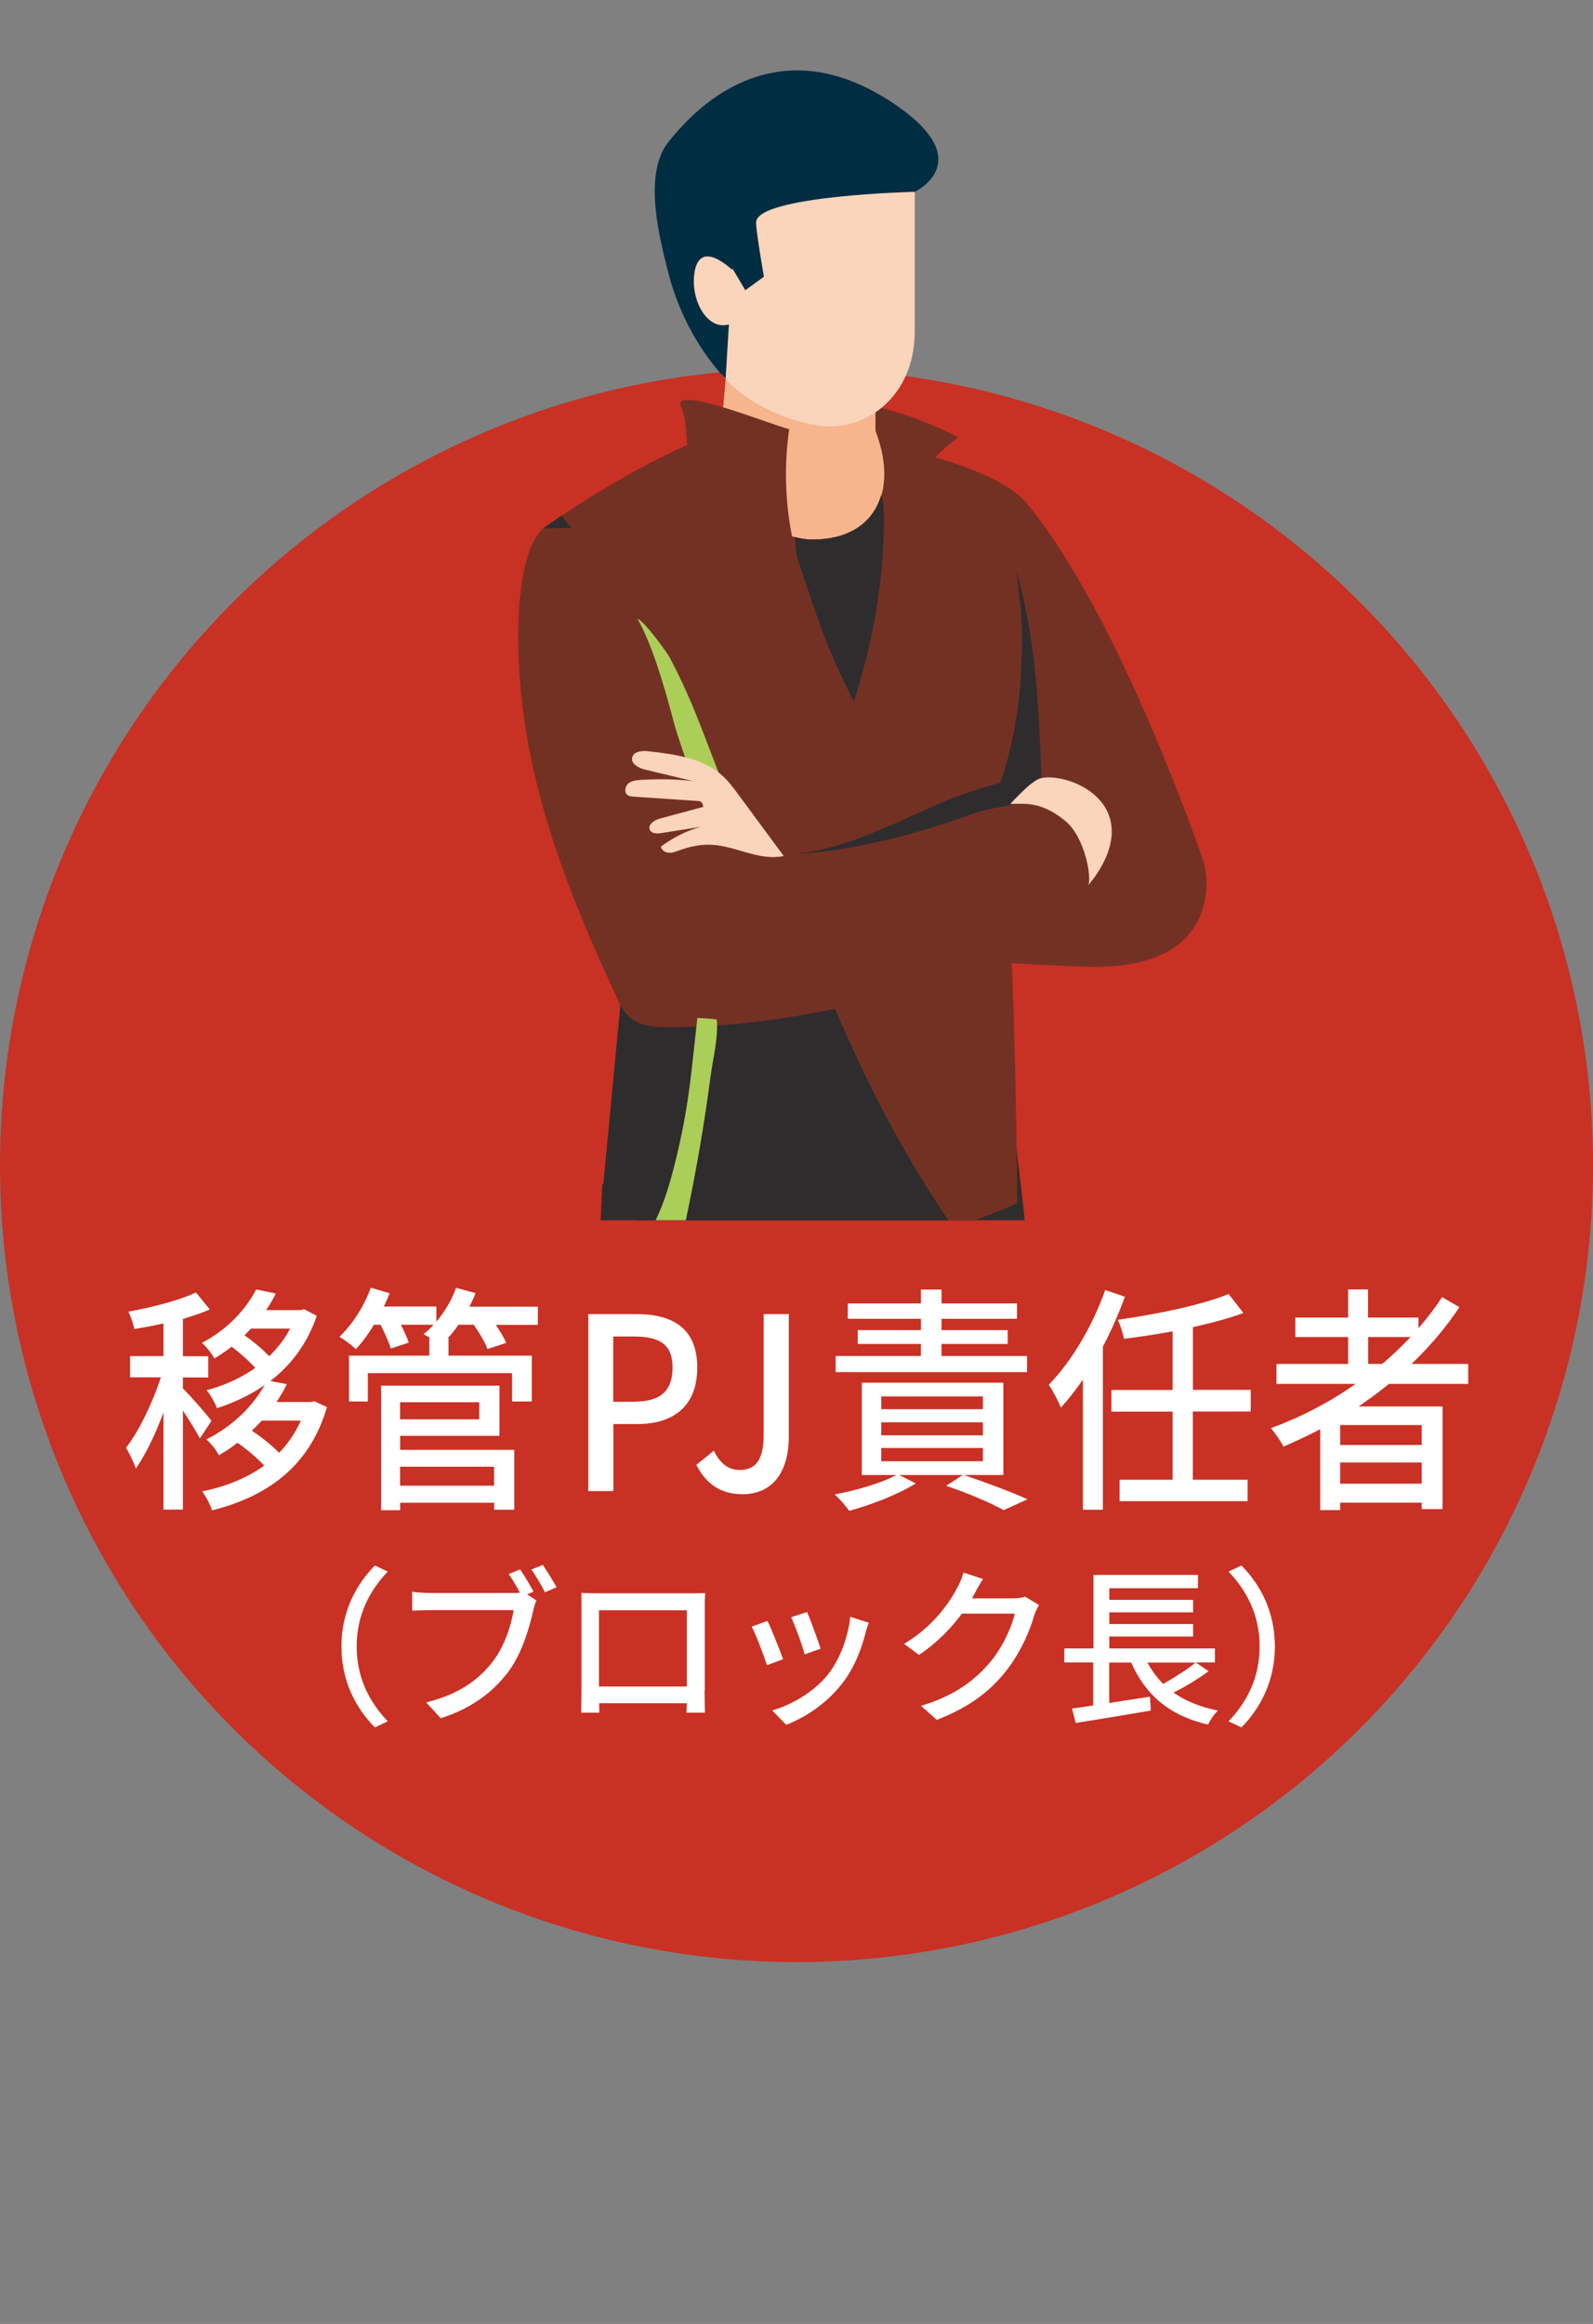 <?xml version="1.0" encoding="UTF-8"?><svg id="b" xmlns="http://www.w3.org/2000/svg" xmlns:xlink="http://www.w3.org/1999/xlink" viewBox="0 0 128.54 187.46"><rect x="0" y="0" width="128.54" height="187.46" fill="#808080" stroke="none"/><defs><clipPath id="d"><rect x="33.75" y="0" width="68.35" height="98.43" transform="translate(135.85 98.43) rotate(-180)" style="fill:none;"/></clipPath></defs><g id="c"><g><circle cx="64.27" cy="94" r="64.27" style="fill:#c83124;"/><g><path d="M16.12,116.03c-.26-.54-.84-1.45-1.36-2.25v7.99h-1.57v-7.84c-.65,1.76-1.45,3.43-2.23,4.52-.16-.5-.54-1.24-.79-1.67,1.03-1.32,2.15-3.63,2.81-5.68h-2.48v-1.71h2.69v-2.64c-.8,.19-1.61,.33-2.36,.45-.07-.41-.28-1.01-.47-1.4,1.94-.35,4.14-.91,5.45-1.55l1.12,1.38c-.63,.27-1.38,.52-2.17,.76v3.01h2.04v1.71h-2.04v.89c.51,.48,1.99,2.17,2.3,2.62l-.94,1.42Zm10.26-2.52c-1.43,4.91-4.99,7.25-9.27,8.32-.14-.45-.51-1.16-.8-1.53,1.85-.37,3.58-1.05,5.01-2.08-.58-.62-1.4-1.32-2.16-1.84-.47,.37-.96,.7-1.5,1.01-.21-.43-.68-1.01-1.01-1.28,2.27-1.14,3.82-2.81,4.7-4.38-1.17,.81-2.48,1.42-3.84,1.86-.17-.45-.54-1.11-.84-1.45,1.4-.37,2.76-.97,3.93-1.8-.51-.56-1.26-1.22-1.9-1.71-.44,.33-.89,.64-1.4,.95-.21-.39-.68-.99-1.01-1.26,2.18-1.14,3.61-2.81,4.38-4.31l1.59,.33c-.23,.45-.49,.91-.79,1.34h2.78l.28-.08,1.03,.54c-.77,2.27-2.09,3.98-3.75,5.26l1.34,.25c-.24,.48-.52,.97-.84,1.44h2.76l.3-.06,1.03,.48Zm-6.13-6.34c-.16,.17-.35,.37-.52,.54,.68,.48,1.47,1.12,1.99,1.69,.68-.66,1.26-1.4,1.69-2.23h-3.16Zm.87,7.43c-.26,.27-.52,.54-.8,.81,.77,.5,1.62,1.18,2.2,1.78,.72-.74,1.31-1.61,1.76-2.6h-3.16Z" style="fill:#fff;"/><path d="M43.4,106.87h-3.39c.33,.5,.66,1.03,.84,1.45l-1.52,.5c-.17-.52-.65-1.3-1.1-1.96h-1.24c-.26,.39-.54,.74-.84,1.07h.04v1.42h6.72v3.7h-1.59v-2.29h-11.64v2.29h-1.52v-3.7h6.48v-1.42h.09c-.21-.12-.4-.23-.56-.31,.28-.21,.56-.48,.82-.76h-2.64c.26,.52,.51,1.05,.63,1.44l-1.45,.48c-.14-.5-.49-1.26-.82-1.92h-.54c-.45,.76-.96,1.44-1.45,1.96-.31-.29-.94-.76-1.33-.99,1.03-.97,1.99-2.46,2.53-3.96l1.52,.45c-.14,.35-.3,.72-.47,1.07h4.24v1.22c.68-.8,1.24-1.75,1.59-2.73l1.57,.43c-.14,.37-.31,.74-.49,1.09h5.52v1.47Zm-11.12,10.08h9.22v4.83h-1.62v-.56h-7.59v.6h-1.54v-10.05h9.55v4.05h-8.01v1.12Zm0-3.84v1.38h6.39v-1.38h-6.39Zm0,5.2v1.53h7.59v-1.53h-7.59Z" style="fill:#fff;"/><path d="M47.46,106h3.89c2.86,0,4.91,1.09,4.91,4.31s-2.04,4.56-4.83,4.56h-1.94v5.41h-2.02v-14.27Zm3.77,7.06c2.06,0,3.04-.87,3.04-2.75s-1.06-2.5-3.11-2.5h-1.68v5.26h1.75Z" style="fill:#fff;"/><path d="M56.19,118.16l1.41-1.14c.54,1.11,1.24,1.55,2.08,1.55,1.29,0,1.94-.78,1.94-2.87v-9.7h2.03v9.91c0,2.56-1.12,4.62-3.74,4.62-1.73,0-2.92-.8-3.72-2.37Z" style="fill:#fff;"/><path d="M77.78,118.98c1.83,.62,3.91,1.4,5.13,1.96l-1.92,.87c-1.01-.56-2.83-1.34-4.64-1.96l1.34-.87h-5.13l1.33,.68c-1.41,.89-3.61,1.73-5.36,2.21-.26-.35-.82-1.03-1.19-1.32,1.75-.33,3.77-.91,4.99-1.57h-2.79v-7.45h11.42v7.45h-3.18Zm5.08-8.3h-15.43v-1.3h6.88v-.97h-5.1v-1.12h5.1v-.91h-5.9v-1.24h5.9v-1.12h1.66v1.12h6.09v1.24h-6.09v.91h5.34v1.12h-5.34v.97h6.9v1.3Zm-11.75,2.99h8.2v-1.03h-8.2v1.03Zm0,2.11h8.2v-1.05h-8.2v1.05Zm0,2.09h8.2v-1.07h-8.2v1.07Z" style="fill:#fff;"/><path d="M90.77,104.6c-.49,1.36-1.1,2.73-1.78,4.03v13.15h-1.61v-10.49c-.58,.83-1.19,1.61-1.78,2.25-.16-.43-.66-1.4-.98-1.84,1.82-1.84,3.53-4.73,4.56-7.64l1.59,.54Zm5.48,9.27v5.49h4.42v1.73h-10.33v-1.73h4.28v-5.49h-4.94v-1.75h4.94v-4.73c-1.33,.25-2.67,.45-3.93,.6-.07-.43-.3-1.11-.49-1.53,3.18-.45,6.79-1.2,8.94-2.08l1.19,1.53c-1.15,.43-2.58,.81-4.07,1.14v5.06h4.66v1.75h-4.66Z" style="fill:#fff;"/><path d="M112.07,111.63c-.79,.66-1.61,1.24-2.44,1.82h6.77v8.28h-1.68v-.52h-6.58v.6h-1.61v-6.52c-.98,.5-1.97,.97-2.97,1.4-.19-.41-.7-1.12-1-1.49,2.41-.89,4.73-2.09,6.83-3.57h-6.39v-1.61h5.78v-2.17h-4.26v-1.57h4.26v-2.27h1.61v2.27h4.07v.85c.7-.8,1.34-1.63,1.9-2.5l1.4,.81c-1.1,1.67-2.41,3.18-3.86,4.58h4.57v1.61h-6.41Zm2.65,3.32h-6.58v1.61h6.58v-1.61Zm0,4.73v-1.71h-6.58v1.71h6.58Zm-3.19-9.66c.82-.68,1.57-1.42,2.29-2.17h-3.42v2.17h1.13Z" style="fill:#fff;"/></g><g><path d="M27.55,132.81c0-2.77,1.15-4.96,2.7-6.53l1.04,.49c-1.49,1.56-2.51,3.52-2.51,6.04s1.02,4.48,2.51,6.04l-1.04,.49c-1.56-1.57-2.7-3.76-2.7-6.53Z" style="fill:#fff;"/><path d="M42.53,128.61l.75,.49c-.11,.22-.18,.52-.25,.79-.3,1.39-.93,3.55-2.05,5.01-1.23,1.61-2.95,2.92-5.42,3.7l-1.17-1.28c2.68-.66,4.22-1.83,5.34-3.25,.94-1.2,1.53-2.95,1.71-4.19h-6.71c-.59,0-1.13,.03-1.47,.04v-1.52c.38,.05,1.02,.1,1.47,.1h6.62c.16,0,.38,0,.6-.03-.26-.51-.61-1.08-.9-1.5l.92-.38c.34,.49,.81,1.3,1.08,1.8l-.52,.22Zm1.27-2.38c.33,.48,.83,1.3,1.11,1.8l-.93,.41c-.3-.56-.74-1.35-1.11-1.83l.93-.38Z" style="fill:#fff;"/><path d="M56.85,136.39c0,.48,.03,1.65,.03,1.76h-1.49c.01-.07,.01-.38,.03-.76h-7.07c0,.37,0,.7,.01,.76h-1.47c0-.12,.03-1.22,.03-1.76v-6.71c0-.36,0-.82-.01-1.19,.53,.03,.97,.03,1.31,.03h7.42c.31,0,.81,0,1.26-.01-.03,.37-.03,.79-.03,1.17v6.71Zm-8.52-6.5v6.15h7.09v-6.15h-7.09Z" style="fill:#fff;"/><path d="M63.19,133.84l-1.3,.48c-.23-.72-.94-2.58-1.24-3.11l1.28-.46c.31,.63,1,2.36,1.26,3.1Zm6.91-2.94c-.12,.34-.21,.59-.26,.82-.37,1.45-.96,2.9-1.91,4.11-1.26,1.61-2.95,2.7-4.49,3.3l-1.13-1.16c1.54-.44,3.35-1.47,4.48-2.88,.94-1.17,1.63-2.95,1.82-4.67l1.5,.48Zm-3.89,2.09l-1.28,.46c-.16-.64-.78-2.35-1.09-3l1.28-.42c.25,.57,.92,2.36,1.09,2.96Z" style="fill:#fff;"/><path d="M83.83,129.48c-.14,.22-.29,.56-.38,.83-.37,1.31-1.17,3.14-2.4,4.64-1.26,1.54-2.91,2.8-5.46,3.78l-1.27-1.13c2.64-.79,4.26-2.01,5.48-3.41,1.01-1.16,1.83-2.88,2.08-4.03h-4.26c-.87,1.17-2.03,2.38-3.47,3.33l-1.2-.89c2.38-1.42,3.65-3.32,4.29-4.52,.16-.27,.4-.83,.5-1.23l1.58,.52c-.27,.41-.56,.94-.71,1.22-.05,.11-.12,.23-.19,.34h3.28c.38,0,.76-.04,1.02-.14l1.12,.68Z" style="fill:#fff;"/><path d="M97.52,134.81c-.85,.63-1.91,1.26-2.83,1.72,.97,.68,2.17,1.17,3.59,1.45-.29,.26-.64,.79-.81,1.13-3.09-.71-5.04-2.38-6.19-5h-1.78v3.26l3.29-.51,.07,1.12c-2.14,.37-4.44,.74-6.06,1l-.3-1.16c.49-.07,1.08-.15,1.71-.25v-3.47h-2.33v-1.13h2.35v-5.93h8.44v1.07h-7.16v.94h6.76v1.01h-6.76v.94h6.76v1.01h-6.76v.96h8.52v1.13h-1.54l1.02,.7Zm-4.93-.7c.34,.64,.77,1.22,1.27,1.72,.9-.51,1.94-1.16,2.61-1.72h-3.88Z" style="fill:#fff;"/><path d="M102.87,132.81c0,2.77-1.15,4.96-2.7,6.53l-1.04-.49c1.49-1.56,2.51-3.52,2.51-6.04s-1.02-4.48-2.51-6.04l1.04-.49c1.56,1.57,2.7,3.76,2.7,6.53Z" style="fill:#fff;"/></g></g><g style="clip-path:url(#d);"><path d="M83.94,111.4c-.17-4.12-2-19.49-2-19.49-3.05,1.95-3.99-.03-6.9,1.56-7.83,4.29-26.25,2.03-26.44,2.03l-1.15,25.3,6.91,65.37c6.88,3.86,10.36-2.17,10.36-2.17l2-62.3,2.74-1.26,4.58,54.72c9.57,3.28,8.89-1.39,8.89-1.39,0,0,1.68-46.01,1.01-62.36Z" style="fill:#2f2c2e;"/><path d="M71.2,32.92c2.11,.56,4.16,1.35,6.11,2.34-2.34,1.81-4.24,4.18-5.5,6.85-1.49-2.23-2.18-4.72-2.08-7.41,.02-.5,.08-1.03,.38-1.42,.3-.4,.62-.49,1.1-.36Z" style="fill:#733124;"/><path d="M82.85,40.6c7.67,9.28,14.33,29.1,14.33,29.1,0,0-26.43-33.62-26.6-33.94,0,0,9.6,1.61,12.27,4.84Z" style="fill:#733124;"/><g><g><path d="M75.37,37.03c3.69,.87,6.42,4.41,6.48,9.73,.08,6.37,2.39,9.78,.02,19.21,0,0-.56,6.65-.38,9.15,.44,5.98,.6,21.93,.6,21.93,0,0-20.79,9.86-33.51-.39l1.73-18.18-2.48-21.44-4.01-14.4s7.01-5.15,14.35-7.86c5.83-2.16,7.23-.09,17.19,2.27Z" style="fill:#733124;"/><path d="M50,46.22c8.1,6.17,10.88,18.42,14.28,27.43,3.45,9.13,7.24,17.59,12.64,25.35-6.99,2.23-19.57,4.71-28.34-2.35l1.73-18.18-2.48-21.44-4.01-14.4s.55-.4,1.49-1.04c1.31,1.71,2.88,3.27,4.68,4.64Z" style="fill:#2f2c2e;"/><g><path d="M70.64,24.56v10.19c1.88,4.87,0,8.77-5.08,8.77-4.36,0-7.38-5.32-7.38-8.77l.92-10.19h11.54Z" style="fill:#f6b58d;"/><path d="M73.81,26.72c0,5.31-4,8.13-7.7,7.62-3.06-.42-9.32-2.9-9.32-8.11l-1.05-9.66,18.07-3.22v13.37Z" style="fill:#fad4bb;"/><path d="M71.54,7.98c7.81,4.91,2.27,7.49,2.27,7.49,0,0-12.69,.31-12.8,2.45-.03,.63,.63,4.4,.63,4.4l-1.5,1.09-1.05-1.77-.54,8.9s-3.26-3.07-4.66-8.68c-.62-2.48-2.05-7.77,.03-10.39,4.26-5.38,10.45-7.99,17.61-3.49Z" style="fill:#002d42;"/></g></g><path d="M59.27,21.95l-.18,4.12c-1.85,.85-3.36-1.67-3.07-3.96,.39-3.11,3.25-.16,3.25-.16Z" style="fill:#fad4bb;"/></g><path d="M97.18,69.7c.57,2.57-.26,5.35-2.57,6.82-2.31,1.47-5.23,1.56-7.96,1.42-5.01-.26-8.93-.19-10.93-1.57-1.73-1.2,1.11-3.33,.29-5.28-1.53-3.65-2.18-7.71-1.6-11.62,.5-3.37,1.92-6.6,4.07-9.26,.84-1.05,1.95-2.07,3.3-2.08,1.31-.01,2.42,.95,3.32,1.9,4.39,4.64,7.28,10.48,10.09,16.22" style="fill:#733124;"/><path d="M43.82,42.62c-2.41,2.19-2.62,11.24-.79,19.41,1.43,6.38,3.97,12.47,6.72,18.4,.27,.58,.55,1.17,1.02,1.59,.84,.76,2.08,.84,3.21,.84,9.63,0,19.05-2.63,28.23-5.52,1.42-.45,2.93-.96,3.88-2.11,1.18-1.44,1.17-3.57,.46-5.28-.71-1.71-2.02-3.1-3.32-4.43-9.69-9.82-21.05-18.43-34.22-22.53-.82-.26-1.67-.5-2.52-.42" style="fill:#733124;"/><path d="M63.68,34.62c-.5,3.47-.28,7.04,.65,10.42l-4.56-3.99c-1.02-.89-2.99-2.07-3.78-3.17-.79-1.1-.42-3.8-1.02-5.02-.95-1.94,7.15,1.37,8.71,1.76Z" style="fill:#733124;"/><path d="M54.06,53.08c2.78,5.23,3.53,9.26,6.31,14.49-1.01-.01-1.57-.77-2.57-.78-.65,0-3.13-7.38-3.37-8.31-.93-3.56-1.91-6.69-2.99-8.56,.5,.12,2.36,2.67,2.62,3.15Z" style="fill:#abce59;"/><path d="M63.24,69.05l-3.61-4.89c-.41-.56-.83-1.13-1.35-1.6-1.58-1.42-3.84-1.72-5.95-1.96-.52-.06-1.21,0-1.32,.51-.11,.53,.55,.85,1.08,.98l3.88,.93c-1.4-.19-2.83-.19-4.25-.11-.36,.02-.75,.06-1.02,.29s-.35,.73-.06,.94c.13,.09,.31,.11,.47,.12l5.32,.36c.18,.01,.33,.29,.31,.47l-3.46,.93c-.46,.12-1.05,.5-.84,.93,.15,.31,.58,.3,.92,.25l4.56-.72c-1.65,.09-3.26,.83-4.59,1.81,.04,.29,.35,.48,.64,.5s.57-.1,.85-.2c.73-.26,1.5-.45,2.28-.45,2.18-.02,4,1.35,6.14,.91Z" style="fill:#fad4bb;"/><path d="M65.56,43.52c3.05,0,4.91-1.42,5.54-3.59,.19,.55,.23,1.2,.23,1.93,0,4.98-.91,10.02-2.44,14.75-2.6-5.26-2.87-6.69-4.55-11.57-.12-.36-.13-1.02-.19-1.72,.46,.12,.93,.2,1.42,.2Z" style="fill:#2f2c2e;"/><path d="M75.72,64.86c-3.9,1.68-8.09,3.93-12.34,4.07,5.1-.17,10.54-1.61,15.29-3.35,1.98-.72,7.87-.98,5.78-2.54-1.43-1.07-7.32,1.2-8.74,1.81Z" style="fill:#2f2c2e;"/><path d="M83.22,63.22c.18-.14,.36-.29,.59-.38,.36-.15,.81-.15,1.23-.11,1.68,.17,3.34,1.1,4.11,2.36,1.52,2.48-.45,5.29-1.36,6.34,.33-.38-.15-3.87-1.89-5.26-1.95-1.57-3.28-1.32-4.38-1.32,.39-.43,1.21-1.26,1.69-1.64Z" style="fill:#fad4bb;"/><path d="M80.28,63.8c.69-.14,3.08-.98,3.77-1.12-.2-2.86-.17-10.38-2.05-16.6,.63,4.47,.49,5.73,.36,8.54-.19,4.13-1.58,9.08-2.08,9.18Z" style="fill:#2f2c2e;"/><path d="M54.86,100.64c-.54-.13-2.54-.25-3.09-.38,1.11-1.48,1.95-3.2,2.9-7.29,.98-4.21,1.11-6.56,1.6-10.85,0-.03,1.4,.08,1.56,.11,.15,1.38-.28,3.05-.47,4.44-.21,1.56-.44,3.13-.69,4.68-.51,3.12-1.12,6.21-1.82,9.29Z" style="fill:#abce59;"/></g></g></svg>